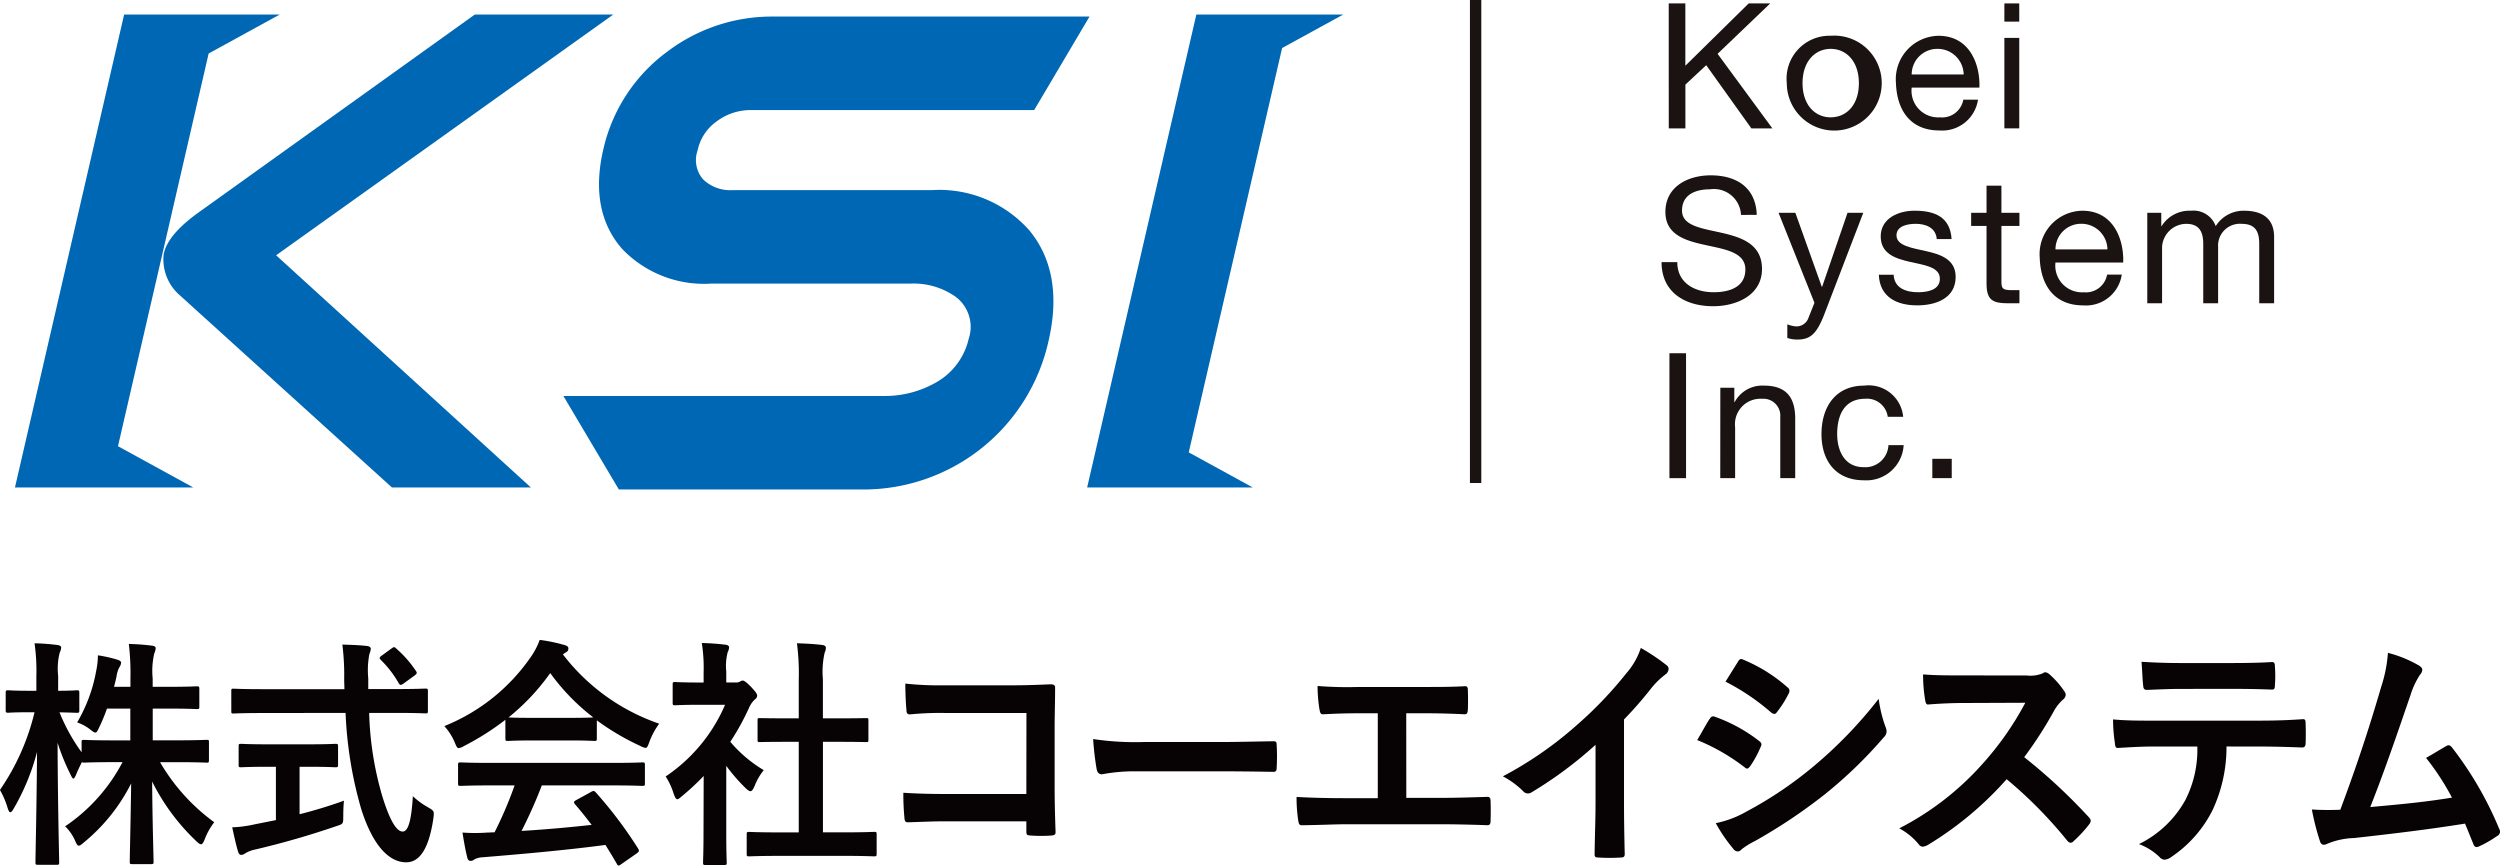 <svg xmlns="http://www.w3.org/2000/svg" width="175.748" height="60.849" viewBox="0 0 175.748 60.849">
  <g id="グループ_454" data-name="グループ 454" transform="translate(-79.648 -214.186)">
    <g id="グループ_454-2" data-name="グループ 454">
      <path id="パス_463" data-name="パス 463" d="M196.958,214.426h1.169v4.38l4.453-4.38h1.513l-3.7,3.543,3.851,5.241h-1.477l-3.173-4.441-1.464,1.365v3.076h-1.169Z" fill="#1a1311"/>
      <path id="パス_464" data-name="パス 464" d="M208.346,216.7a3.337,3.337,0,1,1-3.088,3.334A3.018,3.018,0,0,1,208.346,216.7Zm0,5.733c1.1,0,1.98-.862,1.98-2.4s-.885-2.411-1.98-2.411-1.981.873-1.981,2.411S207.251,222.435,208.346,222.435Z" fill="#1a1311"/>
      <path id="パス_465" data-name="パス 465" d="M218.7,221.192a2.545,2.545,0,0,1-2.718,2.165c-2.03,0-2.989-1.415-3.051-3.346a3.055,3.055,0,0,1,2.989-3.309c2.251,0,2.94,2.1,2.879,3.641h-4.761a1.874,1.874,0,0,0,1.981,2.092,1.514,1.514,0,0,0,1.648-1.243Zm-1.008-1.771a1.83,1.83,0,0,0-1.833-1.8,1.8,1.8,0,0,0-1.821,1.8Z" fill="#1a1311"/>
      <path id="パス_466" data-name="パス 466" d="M221.6,215.706h-1.046v-1.28H221.6Zm-1.046,1.144H221.6v6.36h-1.046Z" fill="#1a1311"/>
      <path id="パス_467" data-name="パス 467" d="M202.039,229.294a1.907,1.907,0,0,0-2.178-1.8c-1,0-1.968.357-1.968,1.5,0,2.165,5.622.64,5.622,4.1,0,1.87-1.833,2.62-3.432,2.62-1.969,0-3.629-.971-3.629-3.1h1.107c0,1.477,1.23,2.116,2.559,2.116,1.058,0,2.226-.332,2.226-1.6,0-2.411-5.622-.824-5.622-4.047,0-1.772,1.575-2.571,3.187-2.571,1.8,0,3.173.849,3.235,2.78Z" fill="#1a1311"/>
      <path id="パス_468" data-name="パス 468" d="M207.866,236.355c-.492,1.23-.91,1.7-1.845,1.7a2.087,2.087,0,0,1-.726-.111v-.959a2.157,2.157,0,0,0,.615.147.887.887,0,0,0,.862-.578l.43-1.083-2.522-6.323h1.181l1.857,5.2h.025l1.784-5.2h1.107Z" fill="#1a1311"/>
      <path id="パス_469" data-name="パス 469" d="M212.772,233.5c.037.935.861,1.23,1.709,1.23.653,0,1.538-.147,1.538-.947,0-1.636-4.158-.529-4.158-2.977,0-1.279,1.255-1.808,2.375-1.808,1.426,0,2.509.443,2.607,1.993H215.8c-.062-.812-.8-1.071-1.476-1.071-.628,0-1.354.173-1.354.812,0,.739,1.108.886,2.079,1.108,1.046.233,2.08.59,2.08,1.808,0,1.525-1.415,2.005-2.707,2.005-1.427,0-2.632-.578-2.694-2.153Z" fill="#1a1311"/>
      <path id="パス_470" data-name="パス 470" d="M220.347,229.146h1.266v.923h-1.266v3.949c0,.492.135.566.787.566h.479v.922h-.8c-1.083,0-1.513-.221-1.513-1.39v-4.047h-1.082v-.923H219.3V227.24h1.046Z" fill="#1a1311"/>
      <path id="パス_471" data-name="パス 471" d="M228.808,233.489a2.546,2.546,0,0,1-2.718,2.165c-2.03,0-2.99-1.415-3.051-3.346A3.054,3.054,0,0,1,226.028,229c2.251,0,2.94,2.1,2.879,3.641h-4.761a1.873,1.873,0,0,0,1.98,2.091,1.515,1.515,0,0,0,1.649-1.242Zm-1.008-1.772a1.831,1.831,0,0,0-1.833-1.8,1.8,1.8,0,0,0-1.821,1.8Z" fill="#1a1311"/>
      <path id="パス_472" data-name="パス 472" d="M230.6,229.146h.984v.935h.025A2.3,2.3,0,0,1,233.664,229a1.663,1.663,0,0,1,1.747,1.082A2.309,2.309,0,0,1,237.4,229c1.267,0,2.116.529,2.116,1.845v4.662h-1.046v-4.17c0-.787-.209-1.415-1.23-1.415a1.535,1.535,0,0,0-1.661,1.624v3.961h-1.045v-4.17c0-.824-.259-1.415-1.194-1.415a1.717,1.717,0,0,0-1.7,1.624v3.961H230.6Z" fill="#1a1311"/>
      <path id="パス_473" data-name="パス 473" d="M197.008,239.019h1.168V247.8h-1.168Z" fill="#1a1311"/>
      <path id="パス_474" data-name="パス 474" d="M200.586,241.443h.983v1.009h.025a2.2,2.2,0,0,1,2.067-1.157c1.673,0,2.189.959,2.189,2.325V247.8H204.8V243.5a1.192,1.192,0,0,0-1.292-1.279,1.787,1.787,0,0,0-1.882,1.993V247.8h-1.045Z" fill="#1a1311"/>
      <path id="パス_475" data-name="パス 475" d="M212.355,243.485a1.472,1.472,0,0,0-1.575-1.267c-1.513,0-1.98,1.205-1.98,2.485,0,1.181.529,2.325,1.857,2.325a1.629,1.629,0,0,0,1.747-1.55h1.07a2.627,2.627,0,0,1-2.8,2.472c-1.944,0-2.977-1.341-2.977-3.247s.984-3.408,3-3.408a2.438,2.438,0,0,1,2.743,2.19Z" fill="#1a1311"/>
      <path id="パス_476" data-name="パス 476" d="M215.489,246.437h1.365V247.8h-1.365Z" fill="#1a1311"/>
    </g>
    <rect id="長方形_545" data-name="長方形 545" width="0.799" height="33.956" transform="translate(182.983 214.186)" fill="#1a1311"/>
    <g id="グループ_456" data-name="グループ 456">
      <g id="グループ_455" data-name="グループ 455">
        <path id="パス_477" data-name="パス 477" d="M87.168,264a12.709,12.709,0,0,1-.559,1.345c-.112.238-.16.34-.256.34-.081,0-.177-.068-.369-.221a3.169,3.169,0,0,0-.912-.493,10.952,10.952,0,0,0,1.345-3.66,5.175,5.175,0,0,0,.112-1.056,9.482,9.482,0,0,1,1.375.307c.144.051.256.1.256.221a.651.651,0,0,1-.128.323,1.949,1.949,0,0,0-.191.63c-.048.239-.112.477-.176.732h1.152v-.545a17.822,17.822,0,0,0-.112-2.468,16.1,16.1,0,0,1,1.616.119c.176.017.272.085.272.171a.989.989,0,0,1-.1.374,5.465,5.465,0,0,0-.112,1.77v.579h1.168c1.376,0,1.84-.034,1.936-.034.16,0,.176.017.176.205v1.208c0,.17-.016.187-.176.187-.1,0-.56-.034-1.936-.034H90.385v2.23h1.647c1.521,0,2.049-.034,2.145-.034.144,0,.16.017.16.17V267.6c0,.187-.016.2-.16.2-.1,0-.624-.034-2.145-.034H90.9a13.8,13.8,0,0,0,3.808,4.222,4.686,4.686,0,0,0-.672,1.208c-.1.239-.16.341-.256.341-.08,0-.176-.068-.336-.222a14.916,14.916,0,0,1-3.1-4.187c.016,2.69.1,5.294.1,5.634,0,.153-.016.17-.176.17H88.944c-.159,0-.175-.017-.175-.17,0-.34.064-2.876.1-5.5a12.843,12.843,0,0,1-3.312,4.137c-.177.153-.289.238-.369.238-.1,0-.159-.119-.272-.375a3.22,3.22,0,0,0-.688-.987,12.328,12.328,0,0,0,4.033-4.511h-.528c-1.537,0-2.065.034-2.161.034s-.143,0-.159-.051c-.161.324-.321.647-.416.9-.081.171-.129.273-.193.273-.048,0-.112-.1-.208-.307a15.172,15.172,0,0,1-.9-2.212c.016,4.493.112,8.085.112,8.391,0,.171-.016.188-.176.188h-1.3c-.176,0-.192-.017-.192-.188,0-.306.08-3.711.112-7.745a15.915,15.915,0,0,1-1.632,3.966c-.1.171-.176.273-.24.273-.08,0-.128-.1-.192-.29a5.878,5.878,0,0,0-.544-1.276,16.278,16.278,0,0,0,2.432-5.464h-.352c-1.072,0-1.408.034-1.5.034-.16,0-.176-.017-.176-.188V262.9c0-.17.016-.187.176-.187.1,0,.432.034,1.5.034h.48v-1.022a13.586,13.586,0,0,0-.128-2.315,14.182,14.182,0,0,1,1.6.119c.16.017.272.085.272.17a.835.835,0,0,1-.1.358,4.625,4.625,0,0,0-.112,1.651v1.039c.912,0,1.217-.034,1.312-.034.16,0,.176.017.176.187v1.208c0,.171-.016.188-.176.188-.1,0-.368-.017-1.216-.034a13.031,13.031,0,0,0,1.552,2.808v-.7c0-.153.017-.17.176-.17.1,0,.624.034,2.161.034h1.088V264Z" fill="#070304"/>
        <path id="パス_478" data-name="パス 478" d="M98.116,264.311c-1.456,0-1.952.034-2.048.034-.16,0-.16-.017-.16-.2V262.8c0-.187,0-.2.16-.2.1,0,.592.034,2.048.034h5.744c0-.222-.016-.46-.016-.7a17.26,17.26,0,0,0-.128-2.434c.577.017,1.2.034,1.745.1.159.017.255.1.255.2a1.151,1.151,0,0,1-.1.357,6.108,6.108,0,0,0-.08,1.719v.75h1.969c1.456,0,1.952-.034,2.048-.034.16,0,.176.017.176.2v1.345c0,.187-.016.2-.176.2-.1,0-.592-.034-2.048-.034H105.6a22.774,22.774,0,0,0,.913,5.821c.464,1.532.96,2.52,1.44,2.52.432,0,.624-.937.719-2.486a5.186,5.186,0,0,0,1.041.766c.464.273.464.273.4.8-.32,2.179-.992,3.1-1.936,3.081-1.216-.017-2.337-1.225-3.136-3.745a28.338,28.338,0,0,1-1.1-6.757Zm2.592,3.779v3.336a32.462,32.462,0,0,0,3.12-.953c-.032.306-.048.732-.048,1.072,0,.562,0,.562-.479.715a59.443,59.443,0,0,1-5.729,1.651,2.082,2.082,0,0,0-.672.256.576.576,0,0,1-.288.119c-.1,0-.176-.068-.224-.221-.128-.409-.288-1.124-.416-1.72a8.272,8.272,0,0,0,1.536-.2l1.536-.306V268.09H98.5c-1.36,0-1.808.034-1.9.034-.16,0-.176-.017-.176-.17v-1.277c0-.187.016-.2.176-.2.1,0,.544.034,1.9.034h2.833c1.343,0,1.792-.034,1.888-.034.176,0,.192.017.192.2v1.277c0,.153-.016.17-.192.17-.1,0-.545-.034-1.888-.034Zm6.449-8.307c.1-.069.144-.1.192-.1s.1.034.16.1a7.831,7.831,0,0,1,1.376,1.566c.1.136.08.2-.112.34l-.752.545a.431.431,0,0,1-.208.1c-.049,0-.1-.051-.145-.136a7.447,7.447,0,0,0-1.247-1.617c-.128-.136-.1-.187.064-.307Z" fill="#070304"/>
        <path id="パス_479" data-name="パス 479" d="M115.176,264.787a18.534,18.534,0,0,1-2.9,1.839,1.013,1.013,0,0,1-.383.153c-.112,0-.16-.119-.288-.426a4.024,4.024,0,0,0-.721-1.123,13.484,13.484,0,0,0,6.144-4.954,5.148,5.148,0,0,0,.561-1.106,11.649,11.649,0,0,1,1.728.357c.192.051.288.119.288.239a.283.283,0,0,1-.16.272,1.355,1.355,0,0,0-.224.153,14.413,14.413,0,0,0,6.768,4.869,5.144,5.144,0,0,0-.688,1.276c-.112.307-.16.426-.272.426a1.057,1.057,0,0,1-.368-.136,17.369,17.369,0,0,1-3.056-1.8v1.26c0,.17-.016.187-.176.187-.1,0-.528-.034-1.808-.034H117.16c-1.279,0-1.711.034-1.808.034-.16,0-.176-.017-.176-.187Zm-1.024,4.613c-1.5,0-2.016.034-2.112.034-.175,0-.191-.017-.191-.187v-1.276c0-.171.016-.188.191-.188.1,0,.609.034,2.112.034h8.529c1.5,0,2.016-.034,2.112-.034.176,0,.192.017.192.188v1.276c0,.17-.016.187-.192.187-.1,0-.608-.034-2.112-.034h-4.944a32.609,32.609,0,0,1-1.425,3.2c1.665-.1,3.409-.256,4.929-.426-.368-.477-.736-.953-1.168-1.447-.112-.136-.1-.2.1-.306l1.024-.562c.176-.1.224-.085.336.034a29.752,29.752,0,0,1,2.976,3.949c.08.136.08.205-.08.324l-1.1.765c-.1.069-.144.1-.192.1s-.08-.034-.128-.12c-.272-.476-.544-.919-.8-1.327-2.656.357-5.921.647-8.64.868a1.355,1.355,0,0,0-.577.153.385.385,0,0,1-.271.1c-.112,0-.193-.085-.225-.238-.144-.562-.24-1.158-.336-1.753a11.956,11.956,0,0,0,1.745,0c.159,0,.335-.017.511-.017a28.4,28.4,0,0,0,1.409-3.3Zm5.473-4.749c1.072,0,1.552-.017,1.728-.034a15,15,0,0,1-3.024-3.115,15.427,15.427,0,0,1-2.928,3.115c.144.017.592.034,1.759.034Z" fill="#070304"/>
        <path id="パス_480" data-name="パス 480" d="M129.116,268.736a16.945,16.945,0,0,1-1.52,1.413c-.16.137-.256.222-.336.222-.1,0-.16-.136-.256-.392a4.808,4.808,0,0,0-.56-1.208,11.57,11.57,0,0,0,4.176-5.039h-1.808c-1.216,0-1.6.034-1.7.034-.16,0-.176-.017-.176-.187v-1.26c0-.17.016-.187.176-.187.1,0,.48.034,1.7.034h.3v-.7a11.154,11.154,0,0,0-.128-2.077c.608.017,1.088.051,1.664.119.16.017.256.1.256.17a.835.835,0,0,1-.1.358,3.832,3.832,0,0,0-.1,1.362v.766h.672a.512.512,0,0,0,.3-.068.457.457,0,0,1,.176-.068c.1,0,.256.1.592.442.3.324.432.494.432.613a.335.335,0,0,1-.16.272,1.734,1.734,0,0,0-.368.494,17.5,17.5,0,0,1-1.36,2.485,9.248,9.248,0,0,0,2.352,1.992,4.133,4.133,0,0,0-.64,1.106c-.111.256-.192.375-.3.375-.08,0-.176-.068-.32-.2a12.6,12.6,0,0,1-1.376-1.583V272.8c0,1.26.032,1.923.032,2.008,0,.171-.016.188-.192.188h-1.28c-.176,0-.192-.017-.192-.188,0-.1.032-.748.032-2.008Zm5.345,5.618c-1.521,0-2.049.034-2.145.034-.16,0-.176-.017-.176-.187v-1.345c0-.17.016-.187.176-.187.1,0,.624.034,2.145.034H135.8v-6.367h-.72c-1.424,0-1.92.017-2.016.017-.144,0-.16,0-.16-.17v-1.345c0-.17.016-.17.16-.17.1,0,.592.017,2.016.017h.72v-2.706a16.524,16.524,0,0,0-.127-2.571c.607.017,1.215.051,1.776.119.144.017.256.085.256.17a.727.727,0,0,1-.08.358,5.9,5.9,0,0,0-.128,1.872v2.758h1.008c1.423,0,1.92-.017,2.016-.017.16,0,.176,0,.176.17v1.345c0,.17-.016.17-.176.17-.1,0-.593-.017-2.016-.017H137.5V272.7h1.455c1.521,0,2.032-.034,2.128-.034.177,0,.193.017.193.187V274.2c0,.17-.016.187-.193.187-.1,0-.607-.034-2.128-.034Z" fill="#070304"/>
        <path id="パス_481" data-name="パス 481" d="M151.806,264.308h-5.727a21.2,21.2,0,0,0-2.461.1c-.18,0-.246-.088-.246-.3-.049-.471-.081-1.291-.081-1.867a22.011,22.011,0,0,0,2.74.122H150.9c.854,0,1.723-.035,2.593-.07.262,0,.344.07.328.3,0,.925-.033,1.832-.033,2.757v4.17c0,1.274.049,2.67.066,3.159,0,.174-.066.227-.3.244a9.928,9.928,0,0,1-1.443,0c-.263-.017-.312-.035-.312-.3v-.7h-5.645c-1.033,0-1.9.052-2.69.069-.148,0-.214-.069-.23-.261a17.659,17.659,0,0,1-.082-1.815c.771.052,1.723.087,3.019.087h5.628Z" fill="#070304"/>
        <path id="パス_482" data-name="パス 482" d="M159.531,268.409a12.377,12.377,0,0,0-2.412.209c-.2,0-.328-.105-.378-.366a20.242,20.242,0,0,1-.246-2.112,19.8,19.8,0,0,0,3.545.21h5.283c1.247,0,2.51-.035,3.773-.053.246-.017.3.035.3.245a14.022,14.022,0,0,1,0,1.64c0,.209-.066.279-.3.262-1.23-.018-2.444-.035-3.658-.035Z" fill="#070304"/>
        <path id="パス_483" data-name="パス 483" d="M178.51,270.276h2.346c1.1,0,2.2-.035,3.315-.07.18-.018.263.07.263.279.016.454.016.942,0,1.4,0,.227-.05.314-.247.314-.788-.034-2.248-.069-3.314-.069h-6.6c-.672,0-1.739.052-3.019.069-.263.018-.295-.052-.345-.349a10.9,10.9,0,0,1-.114-1.64c1.181.07,2.428.087,3.478.087h2.232v-5.968h-1.28c-1.181,0-1.871.035-2.543.07-.2.018-.23-.1-.28-.366a10.375,10.375,0,0,1-.13-1.623,26.247,26.247,0,0,0,2.838.07h4.643c1,0,1.9,0,2.871-.053.164-.017.214.088.214.28.016.436.016.925,0,1.361-.017.227-.05.331-.23.331-1.1-.052-1.9-.07-2.822-.07h-1.28Z" fill="#070304"/>
        <path id="パス_484" data-name="パス 484" d="M193.815,270.538c0,1.2.016,2.233.049,3.629.017.227-.065.3-.246.3a12.835,12.835,0,0,1-1.641,0c-.18,0-.246-.07-.229-.279.016-1.257.065-2.391.065-3.578v-4.065a28.425,28.425,0,0,1-4.511,3.35.443.443,0,0,1-.592-.105,6.1,6.1,0,0,0-1.411-1.029,26.224,26.224,0,0,0,5.169-3.577,27.554,27.554,0,0,0,3.495-3.648,5.1,5.1,0,0,0,1.033-1.8,14.35,14.35,0,0,1,1.822,1.222.314.314,0,0,1,.131.262.5.5,0,0,1-.23.383,5.579,5.579,0,0,0-.984.96,27.037,27.037,0,0,1-1.92,2.2Z" fill="#070304"/>
        <path id="パス_485" data-name="パス 485" d="M199.834,264.727c.082-.122.164-.209.312-.175a11.186,11.186,0,0,1,3.15,1.71c.115.088.18.158.18.262a.551.551,0,0,1-.065.192,7.281,7.281,0,0,1-.722,1.326c-.082.105-.148.175-.214.175s-.114-.035-.2-.105a14.137,14.137,0,0,0-3.315-1.9C199.375,265.512,199.637,265.006,199.834,264.727Zm2.657,6.474a27.274,27.274,0,0,0,4.5-3.019,30.811,30.811,0,0,0,4.726-4.869,9.14,9.14,0,0,0,.475,1.955.881.881,0,0,1,.082.331.555.555,0,0,1-.18.4,31.448,31.448,0,0,1-4.167,4.031,37.964,37.964,0,0,1-4.906,3.28,5.365,5.365,0,0,0-.952.593.357.357,0,0,1-.263.14.418.418,0,0,1-.327-.209,10.972,10.972,0,0,1-1.214-1.78A7.312,7.312,0,0,0,202.491,271.2Zm-.672-10.487c.115-.21.214-.245.41-.14a11,11,0,0,1,3.085,1.937.281.281,0,0,1,.131.227.441.441,0,0,1-.065.226,7.492,7.492,0,0,1-.837,1.309.182.182,0,0,1-.164.1.415.415,0,0,1-.246-.122,15.767,15.767,0,0,0-3.183-2.146C201.229,261.656,201.54,261.167,201.819,260.714Z" fill="#070304"/>
        <path id="パス_486" data-name="パス 486" d="M222.129,261.673a2.275,2.275,0,0,0,1.132-.157.263.263,0,0,1,.18-.07.525.525,0,0,1,.279.14,6.226,6.226,0,0,1,1.066,1.221.477.477,0,0,1,.082.227.488.488,0,0,1-.213.349,3.179,3.179,0,0,0-.607.768,27.657,27.657,0,0,1-2.1,3.263,39.447,39.447,0,0,1,4.545,4.223.4.4,0,0,1,.131.244.446.446,0,0,1-.115.262,9.193,9.193,0,0,1-1.1,1.187.28.28,0,0,1-.2.1c-.082,0-.148-.052-.23-.139a30.725,30.725,0,0,0-4.265-4.328,23.879,23.879,0,0,1-5.514,4.607.986.986,0,0,1-.377.139.362.362,0,0,1-.279-.156,4.537,4.537,0,0,0-1.378-1.135,20.055,20.055,0,0,0,5.776-4.449,21.378,21.378,0,0,0,3.084-4.38l-4.233.017c-.853,0-1.707.035-2.593.105-.131.017-.18-.105-.213-.3a10.791,10.791,0,0,1-.148-1.815c.886.07,1.707.07,2.773.07Z" fill="#070304"/>
        <path id="パス_487" data-name="パス 487" d="M236.169,266.664a10.477,10.477,0,0,1-.968,4.449,8.594,8.594,0,0,1-2.887,3.3.963.963,0,0,1-.493.21.474.474,0,0,1-.345-.175,4.249,4.249,0,0,0-1.459-.924,7.467,7.467,0,0,0,3.265-3.107,7.78,7.78,0,0,0,.836-3.751H231c-.82,0-1.625.052-2.461.1-.148.018-.2-.1-.214-.331a11.163,11.163,0,0,1-.131-1.675c.919.087,1.838.087,2.79.087h7.366c1.28,0,2.232-.035,3.2-.105.164,0,.181.105.181.349.016.227.016,1.117,0,1.344,0,.227-.1.3-.247.3-.853-.034-1.985-.069-3.117-.069Zm-3.248-4.048c-.755,0-1.411.034-2.331.069-.212,0-.262-.087-.278-.3-.05-.419-.066-1.047-.115-1.675,1.149.069,1.985.087,2.724.087H236.6c.919,0,1.952-.018,2.773-.07.164,0,.2.105.2.331a8.208,8.208,0,0,1,0,1.274c0,.245-.032.332-.213.332-.886-.035-1.854-.052-2.756-.052Z" fill="#070304"/>
        <path id="パス_488" data-name="パス 488" d="M249.735,260.993c.115.087.2.174.2.279a.6.6,0,0,1-.164.349,5.781,5.781,0,0,0-.673,1.448c-.918,2.67-1.788,5.235-2.822,7.852,2.527-.226,3.9-.366,5.743-.662a17.49,17.49,0,0,0-1.821-2.792c.492-.28.968-.576,1.427-.838.181-.105.279-.035.394.1a24.866,24.866,0,0,1,3.314,5.707.444.444,0,0,1,.066.227.36.36,0,0,1-.214.3,8.188,8.188,0,0,1-1.246.716.43.43,0,0,1-.2.052c-.1,0-.181-.087-.23-.245-.2-.488-.377-.942-.574-1.4-2.625.419-5.119.716-7.794,1.013a5.244,5.244,0,0,0-1.92.419c-.212.1-.393.069-.475-.175a16.924,16.924,0,0,1-.575-2.251,18.839,18.839,0,0,0,2,.017c1.165-3.123,2.018-5.706,2.872-8.637a9.834,9.834,0,0,0,.475-2.391A8.547,8.547,0,0,1,249.735,260.993Z" fill="#070304"/>
      </g>
    </g>
    <g id="グループ_457" data-name="グループ 457">
      <path id="パス_489" data-name="パス 489" d="M94.316,217.946l4.995-2.738H88.374L80.7,248.454H93.234l-5.292-2.9Zm28.443-2.738h-9.733L93.659,229.084c-1.467,1.049-2.282,2-2.493,2.913-.01.045-.012.09-.02.135a3.341,3.341,0,0,0,1.161,2.829L107.2,248.454h9.767L99.059,232.132Z" fill="#0067b4"/>
      <path id="パス_490" data-name="パス 490" d="M174.076,215.208H163.75l-7.676,33.246h11.642l-4.5-2.466,6.563-28.426Z" fill="#0067b4"/>
      <path id="パス_491" data-name="パス 491" d="M145.151,227.552H131.142a2.745,2.745,0,0,1-2.054-.745,2.054,2.054,0,0,1-.4-2.046,3.352,3.352,0,0,1,1.355-2.053,3.98,3.98,0,0,1,2.4-.784H152.35l3.89-6.574H133.958a12.176,12.176,0,0,0-7.363,2.439,11.725,11.725,0,0,0-4.54,6.925c-.662,2.87-.214,5.216,1.334,6.975a7.966,7.966,0,0,0,6.235,2.436h14.009a5.118,5.118,0,0,1,3.187.918,2.641,2.641,0,0,1,.927,2.96,4.734,4.734,0,0,1-2.278,3.059,7.246,7.246,0,0,1-3.659.961H119.254l3.9,6.574h17.141a13.331,13.331,0,0,0,13.067-10.452c.734-3.179.278-5.793-1.358-7.77A8.45,8.45,0,0,0,145.151,227.552Z" fill="#0067b4"/>
    </g>
  </g>
</svg>
